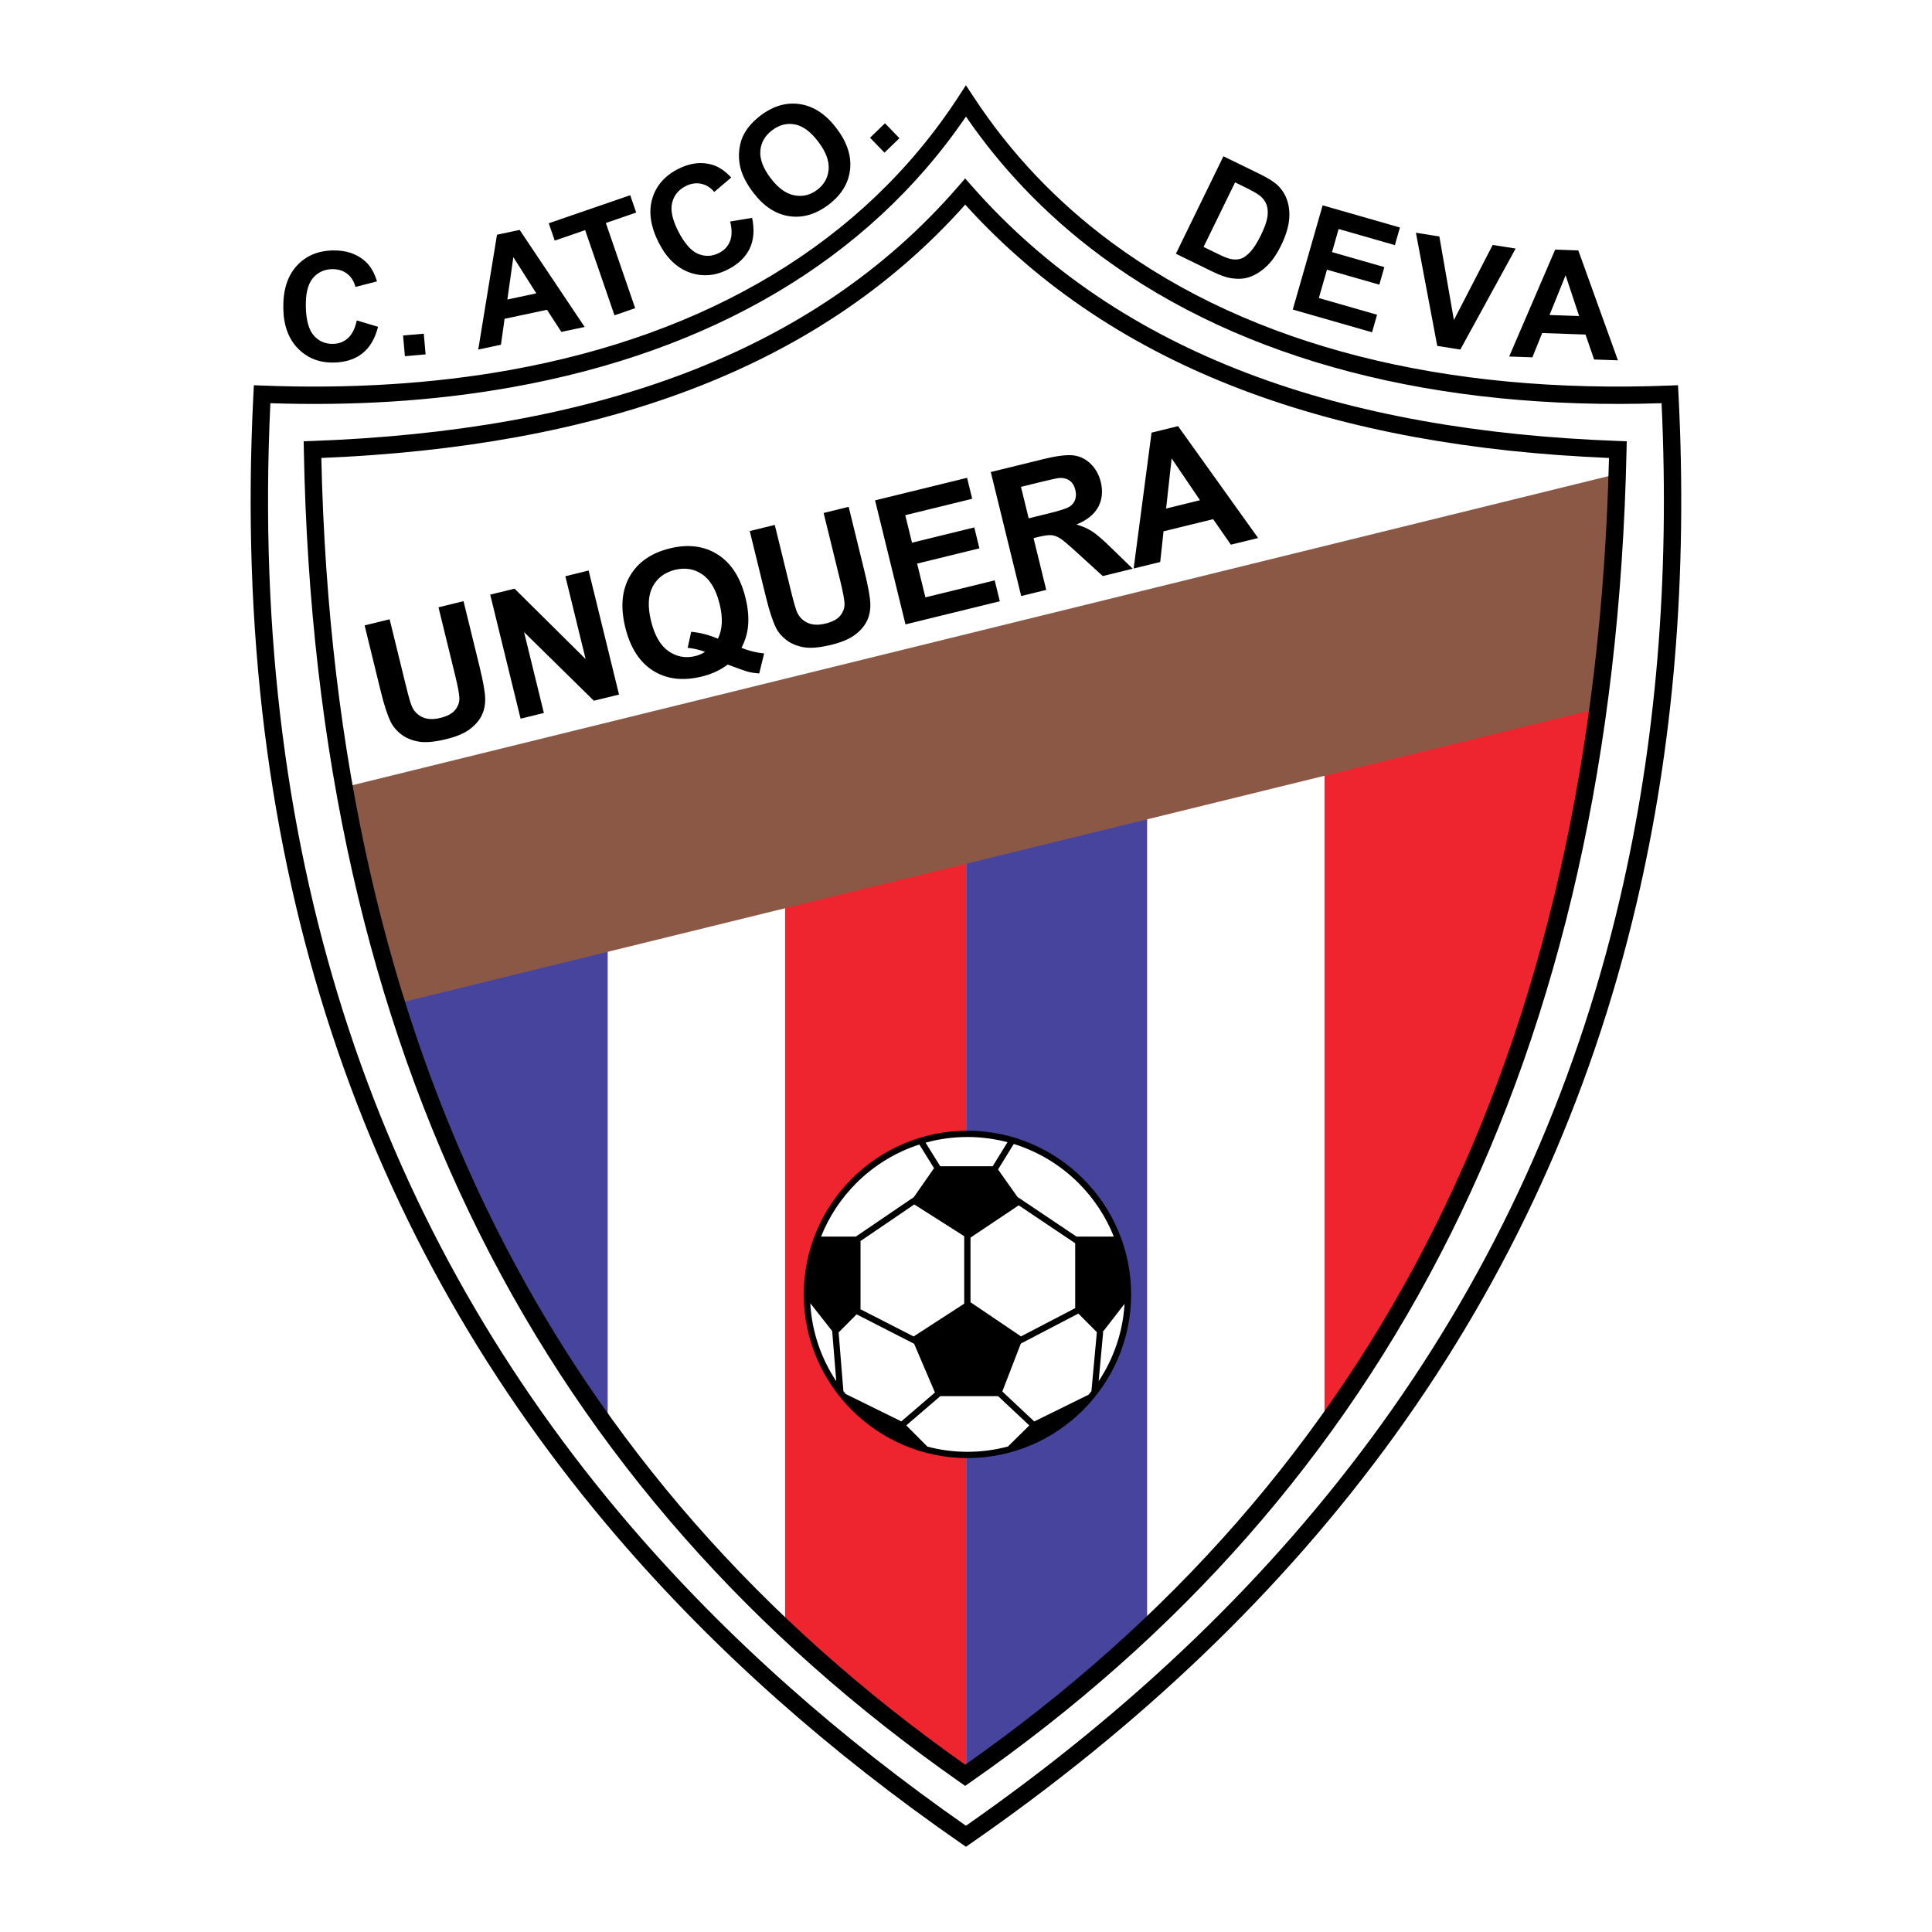 <?xml version="1.0" encoding="utf-8"?>
<!-- Generator: Adobe Illustrator 13.0.0, SVG Export Plug-In . SVG Version: 6.00 Build 14948)  -->
<!DOCTYPE svg PUBLIC "-//W3C//DTD SVG 1.0//EN" "http://www.w3.org/TR/2001/REC-SVG-20010904/DTD/svg10.dtd">
<svg version="1.0" id="Layer_1" xmlns="http://www.w3.org/2000/svg" xmlns:xlink="http://www.w3.org/1999/xlink" x="0px" y="0px"
	 width="192.756px" height="192.756px" viewBox="0 0 192.756 192.756" enable-background="new 0 0 192.756 192.756"
	 xml:space="preserve">
<g>
	<polygon fill-rule="evenodd" clip-rule="evenodd" fill="#FFFFFF" points="0,0 192.756,0 192.756,192.756 0,192.756 0,0 	"/>
	<path fill-rule="evenodd" clip-rule="evenodd" d="M36.377,62.396l2.498-0.61l1.643,6.704c0.26,1.062,0.461,1.747,0.601,2.045
		c0.229,0.48,0.586,0.826,1.062,1.033c0.477,0.207,1.068,0.227,1.764,0.056c0.708-0.173,1.207-0.451,1.495-0.828
		c0.289-0.378,0.421-0.789,0.39-1.227c-0.032-0.44-0.165-1.15-0.405-2.13l-1.677-6.847l2.498-0.612l1.592,6.501
		c0.364,1.484,0.554,2.552,0.569,3.196c0.016,0.646-0.107,1.227-0.365,1.737c-0.26,0.512-0.665,0.968-1.21,1.366
		c-0.545,0.398-1.31,0.719-2.289,0.959c-1.182,0.289-2.112,0.372-2.787,0.249c-0.678-0.122-1.248-0.358-1.709-0.708
		c-0.462-0.349-0.808-0.752-1.038-1.201c-0.335-0.67-0.675-1.697-1.014-3.081L36.377,62.396L36.377,62.396z M51.94,71.704
		l-3.032-12.376l2.431-0.596l7.09,7.024l-2.024-8.265l2.323-0.569l3.032,12.375l-2.509,0.615l-6.966-6.847l1.977,8.069L51.94,71.704
		L51.94,71.704z M73.981,64.639c0.719,0.291,1.474,0.477,2.256,0.557l-0.488,1.992c-0.403-0.021-0.812-0.085-1.219-0.194
		c-0.088-0.019-0.732-0.249-1.931-0.689c-0.725,0.551-1.58,0.949-2.563,1.19c-1.903,0.466-3.531,0.272-4.882-0.583
		c-1.352-0.854-2.277-2.297-2.773-4.324c-0.495-2.022-0.339-3.727,0.464-5.112c0.806-1.388,2.137-2.31,3.988-2.763
		c1.833-0.449,3.429-0.245,4.777,0.613c1.349,0.86,2.273,2.301,2.769,4.322c0.262,1.07,0.342,2.047,0.242,2.93
		c-0.074,0.673-0.288,1.361-0.641,2.062L73.981,64.639L73.981,64.639z M71.625,63.721c0.227-0.454,0.358-0.969,0.386-1.542
		s-0.041-1.207-0.21-1.899c-0.35-1.429-0.929-2.42-1.73-2.972s-1.715-0.704-2.733-0.454s-1.757,0.807-2.218,1.669
		c-0.459,0.865-0.515,2.01-0.166,3.434c0.355,1.447,0.937,2.452,1.746,3.013c0.81,0.562,1.699,0.724,2.666,0.488
		c0.359-0.088,0.688-0.233,0.979-0.428c-0.587-0.208-1.167-0.342-1.736-0.398l0.352-1.598c0.891,0.079,1.781,0.311,2.667,0.689
		L71.625,63.721L71.625,63.721z M74.802,52.982l2.499-0.61l1.642,6.704c0.26,1.062,0.461,1.747,0.601,2.046
		c0.229,0.479,0.586,0.826,1.063,1.032c0.477,0.207,1.067,0.227,1.764,0.056c0.708-0.173,1.207-0.45,1.495-0.828
		c0.288-0.378,0.421-0.789,0.39-1.227c-0.032-0.439-0.166-1.15-0.405-2.129l-1.677-6.847l2.498-0.612l1.593,6.501
		c0.364,1.485,0.554,2.553,0.569,3.197c0.016,0.646-0.106,1.226-0.365,1.737c-0.261,0.511-0.666,0.968-1.211,1.366
		s-1.31,0.718-2.289,0.958c-1.182,0.29-2.112,0.373-2.787,0.25c-0.678-0.122-1.248-0.359-1.709-0.708
		c-0.461-0.349-0.808-0.752-1.037-1.201c-0.335-0.67-0.675-1.697-1.014-3.081L74.802,52.982L74.802,52.982z M90.341,62.296
		l-3.035-12.375l9.179-2.249l0.513,2.093l-6.679,1.636l0.671,2.743l6.214-1.522l0.511,2.087l-6.213,1.522l0.825,3.368l6.915-1.694
		l0.511,2.084L90.341,62.296L90.341,62.296z M101.884,59.468L98.85,47.093l5.261-1.289c1.321-0.324,2.312-0.447,2.964-0.374
		c0.651,0.076,1.23,0.356,1.729,0.834c0.498,0.48,0.84,1.087,1.019,1.817c0.228,0.93,0.142,1.766-0.254,2.503
		c-0.397,0.738-1.122,1.32-2.168,1.743c0.616,0.183,1.15,0.418,1.593,0.71c0.443,0.292,1.084,0.847,1.915,1.663l2.103,2.042
		l-2.99,0.733l-2.465-2.249c-0.876-0.805-1.466-1.306-1.763-1.497c-0.297-0.194-0.591-0.305-0.877-0.333
		c-0.287-0.027-0.719,0.028-1.294,0.169l-0.506,0.124l1.267,5.167L101.884,59.468L101.884,59.468z M102.631,51.712l1.85-0.451
		c1.197-0.293,1.936-0.529,2.207-0.7c0.274-0.174,0.468-0.407,0.573-0.695c0.107-0.289,0.116-0.622,0.025-0.992
		c-0.102-0.416-0.296-0.726-0.579-0.927c-0.285-0.202-0.639-0.287-1.06-0.255c-0.209,0.022-0.824,0.157-1.835,0.404l-1.95,0.478
		L102.631,51.712L102.631,51.712z M125.522,53.677l-2.718,0.666l-1.769-2.545l-4.949,1.212l-0.331,3.061l-2.651,0.649l1.786-13.556
		l2.645-0.648L125.522,53.677L125.522,53.677z M119.723,49.907l-2.83-4.174l-0.549,5.004L119.723,49.907L119.723,49.907z"/>
	<path fill-rule="evenodd" clip-rule="evenodd" fill="#46449C" d="M38.894,98.59l21.734-5.377v49.619
		C50.857,129.467,44.174,114.412,38.894,98.59L38.894,98.59z"/>
	<path fill-rule="evenodd" clip-rule="evenodd" fill="#EE252F" d="M132.152,75.068l27.646-6.502
		c-3.703,28.608-13.088,53.068-27.646,73.75V75.068L132.152,75.068z"/>
	<path fill-rule="evenodd" clip-rule="evenodd" fill="#EE252F" d="M78.332,88.696l18.058-5.251v93.739
		c-6.02-3.938-12.039-8.84-18.058-14.178V88.696L78.332,88.696z"/>
	<polygon fill-rule="evenodd" clip-rule="evenodd" fill="#46449C" points="96.39,83.969 114.448,79.768 114.448,162.48 
		96.39,176.922 96.39,83.969 	"/>
	<path fill-rule="evenodd" clip-rule="evenodd" fill="#FFFFFF" d="M96.522,113.125c8.822,0,16.017,7.195,16.017,16.018
		s-7.195,16.018-16.017,16.018c-8.822,0-16.018-7.195-16.018-16.018S87.7,113.125,96.522,113.125L96.522,113.125z"/>
	<path fill-rule="evenodd" clip-rule="evenodd" fill="#8C5846" d="M34.426,78.521L161.541,47.24
		c-0.405,7.82-1.026,15.641-2.124,23.461l-120.034,29.48C36.816,93.997,35.453,85.864,34.426,78.521L34.426,78.521z"/>
	<path d="M26.184,38.468c0.003,0,0.007,0,0.011,0c4.364,0.171,8.616,0.127,12.74-0.133c4.143-0.26,8.123-0.732,11.922-1.414
		C70.476,33.401,86.14,24.263,95.65,9.609l0.717-1.105l0.725,1.098l0.005,0.007l0.003,0.003c1.864,2.851,3.956,5.488,6.257,7.913
		c2.308,2.431,4.827,4.652,7.543,6.662c14.015,10.369,33.304,15.163,55.662,14.28l0.854-0.034l0.044,0.854l0.001,0.009
		c0.47,9.178,0.339,17.98-0.363,26.419c-0.701,8.434-1.977,16.531-3.793,24.301c-9.326,39.883-32.907,70.643-66.443,93.897
		l-0.488,0.338l-0.488-0.332c-0.056-0.037-0.01-0.008,0.001,0l0.001-0.002c-0.003-0.002-0.01-0.008-0.021-0.016h0
		c-6.521-4.521-12.658-9.322-18.381-14.41c-5.73-5.096-11.058-10.492-15.951-16.201C36.383,123.945,22.865,86.482,25.285,39.289
		l0.044-0.854L26.184,38.468L26.184,38.468z M39.043,40.065c-3.903,0.245-7.931,0.3-12.068,0.163
		c-2.19,46.318,11.158,83.108,35.872,111.942c4.833,5.639,10.106,10.979,15.789,16.031c5.544,4.932,11.466,9.578,17.736,13.953
		c32.927-22.973,56.077-53.289,65.252-92.529c1.79-7.653,3.049-15.667,3.746-24.051c0.675-8.121,0.819-16.566,0.404-25.347
		c-22.383,0.743-41.736-4.176-55.9-14.655c-2.799-2.071-5.393-4.357-7.766-6.857c-2.087-2.199-4.002-4.56-5.734-7.084
		c-9.842,14.44-25.609,23.469-45.213,26.986C47.238,39.321,43.193,39.804,39.043,40.065L39.043,40.065z"/>
	<path d="M31.148,43.996c13.864-0.502,26.344-2.629,37.186-6.758c10.807-4.115,19.995-10.22,27.312-18.688l0.647-0.749l0.653,0.742
		c7.446,8.472,16.697,14.579,27.504,18.694c10.843,4.129,23.26,6.256,36.997,6.758l0.853,0.031l-0.018,0.851
		c-0.649,30.291-6.58,56.246-17.566,78.27c-10.994,22.043-27.045,40.137-47.925,54.684l-0.496,0.346l-0.494-0.346
		c-20.783-14.545-36.875-32.637-47.916-54.684c-11.031-22.023-17.008-47.98-17.571-78.273l-0.016-0.847L31.148,43.996L31.148,43.996
		z M68.948,38.852c-10.809,4.116-23.183,6.276-36.888,6.839c0.654,29.665,6.559,55.098,17.371,76.686
		c10.817,21.6,26.557,39.363,46.869,53.688c20.397-14.322,36.094-32.086,46.869-53.688c10.768-21.588,16.627-47.02,17.362-76.686
		c-13.58-0.564-25.891-2.724-36.696-6.839c-10.754-4.095-20.01-10.123-27.534-18.436C88.895,28.73,79.7,34.758,68.948,38.852
		L68.948,38.852z"/>
	<path fill-rule="evenodd" clip-rule="evenodd" d="M35.592,31.968l2.128,0.637c-0.303,1.186-0.828,2.073-1.572,2.657
		c-0.744,0.586-1.699,0.89-2.859,0.91c-1.437,0.025-2.627-0.445-3.567-1.409c-0.942-0.965-1.429-2.3-1.458-4
		c-0.031-1.8,0.41-3.208,1.321-4.22c0.914-1.012,2.128-1.532,3.642-1.558c1.323-0.023,2.406,0.349,3.246,1.116
		c0.499,0.455,0.88,1.114,1.14,1.973l-2.152,0.554c-0.137-0.557-0.414-0.996-0.824-1.313s-0.908-0.471-1.487-0.461
		c-0.801,0.014-1.447,0.314-1.936,0.896c-0.489,0.584-0.724,1.523-0.701,2.811c0.023,1.367,0.288,2.338,0.789,2.909
		c0.501,0.573,1.148,0.852,1.934,0.838c0.581-0.01,1.078-0.204,1.488-0.58c0.412-0.376,0.704-0.963,0.871-1.757V31.968
		L35.592,31.968z M40.396,35.539l-0.181-2.066l2.066-0.181l0.181,2.065L40.396,35.539L40.396,35.539z M58.332,32.621l-2.324,0.494
		l-1.435-2.207l-4.231,0.899l-0.361,2.588l-2.266,0.481l1.871-11.457l2.261-0.48L58.332,32.621L58.332,32.621z M53.508,29.269
		l-2.292-3.616l-0.596,4.232L53.508,29.269L53.508,29.269z M61.308,31.459l-2.926-8.498l-3.036,1.045l-0.596-1.73l8.128-2.799
		l0.596,1.73l-3.028,1.042l2.926,8.498L61.308,31.459L61.308,31.459z M72.846,22.098l2.192-0.361
		c0.247,1.199,0.165,2.226-0.248,3.077c-0.412,0.854-1.137,1.545-2.171,2.072c-1.281,0.652-2.557,0.752-3.824,0.298
		c-1.27-0.455-2.293-1.441-3.065-2.957c-0.817-1.604-1.039-3.063-0.663-4.372c0.378-1.31,1.241-2.31,2.59-2.997
		c1.179-0.601,2.315-0.741,3.407-0.42c0.648,0.19,1.279,0.616,1.89,1.274l-1.692,1.441c-0.367-0.44-0.809-0.714-1.316-0.819
		c-0.507-0.105-1.022-0.026-1.538,0.237c-0.714,0.364-1.164,0.917-1.348,1.655c-0.183,0.739,0.017,1.686,0.602,2.833
		c0.621,1.218,1.284,1.975,1.984,2.268c0.701,0.295,1.405,0.263,2.105-0.094c0.518-0.264,0.88-0.656,1.083-1.174
		c0.205-0.519,0.21-1.174,0.012-1.961L72.846,22.098L72.846,22.098z M75.128,19.182c-0.662-0.878-1.088-1.718-1.274-2.514
		c-0.135-0.587-0.164-1.187-0.088-1.79c0.075-0.605,0.252-1.146,0.53-1.62c0.367-0.633,0.903-1.216,1.606-1.746
		c1.272-0.958,2.589-1.332,3.947-1.118c1.359,0.215,2.57,1.026,3.629,2.431c1.051,1.394,1.494,2.771,1.329,4.13
		c-0.164,1.358-0.881,2.518-2.149,3.474c-1.285,0.968-2.603,1.347-3.95,1.135C77.358,21.352,76.165,20.557,75.128,19.182
		L75.128,19.182z M76.882,17.767c0.737,0.979,1.522,1.553,2.354,1.717c0.832,0.165,1.598-0.016,2.292-0.54
		c0.695-0.524,1.076-1.205,1.145-2.041c0.067-0.837-0.276-1.759-1.03-2.759c-0.746-0.99-1.521-1.566-2.32-1.726
		c-0.799-0.16-1.562,0.031-2.281,0.573c-0.718,0.541-1.114,1.226-1.182,2.049c-0.068,0.823,0.272,1.735,1.021,2.729V17.767
		L76.882,17.767z M88.244,15.231l-1.44-1.492l1.492-1.44l1.44,1.492L88.244,15.231L88.244,15.231z"/>
	<path fill-rule="evenodd" clip-rule="evenodd" d="M122.062,15.592l3.588,1.752c0.808,0.395,1.397,0.758,1.761,1.088
		c0.486,0.445,0.831,0.984,1.028,1.609c0.197,0.627,0.251,1.305,0.159,2.029c-0.091,0.724-0.356,1.543-0.801,2.454
		c-0.391,0.801-0.828,1.442-1.309,1.925c-0.588,0.587-1.215,0.991-1.879,1.209c-0.502,0.166-1.09,0.2-1.759,0.104
		c-0.5-0.076-1.114-0.291-1.838-0.643l-3.694-1.802L122.062,15.592L122.062,15.592z M123.225,18.195l-3.144,6.441l1.467,0.716
		c0.547,0.267,0.96,0.429,1.232,0.487c0.356,0.076,0.688,0.069,0.987-0.019c0.304-0.088,0.63-0.318,0.974-0.688
		c0.345-0.372,0.702-0.934,1.069-1.686c0.365-0.75,0.58-1.36,0.644-1.827c0.064-0.467,0.031-0.874-0.098-1.214
		c-0.128-0.342-0.356-0.644-0.686-0.902c-0.244-0.193-0.767-0.488-1.566-0.877L123.225,18.195L123.225,18.195z M128.98,30.885
		l2.98-10.399l7.712,2.211l-0.504,1.759l-5.612-1.609l-0.66,2.305l5.221,1.497l-0.503,1.753l-5.221-1.497l-0.812,2.83l5.81,1.666
		l-0.502,1.751L128.98,30.885L128.98,30.885z M143.395,34.511l-2.129-11.29l2.339,0.371l1.451,8.337l3.871-7.494l2.288,0.362
		l-5.519,10.079L143.395,34.511L143.395,34.511z M161.42,35.949l-2.375-0.083l-0.858-2.488l-4.323-0.151l-0.977,2.424l-2.316-0.081
		l4.588-10.664l2.31,0.081L161.42,35.949L161.42,35.949z M157.55,31.53l-1.35-4.063l-1.603,3.962L157.55,31.53L157.55,31.53z"/>
	<path fill-rule="evenodd" clip-rule="evenodd" d="M96.522,112.812L96.522,112.812c4.498,0,8.581,1.834,11.539,4.791
		c2.958,2.959,4.792,7.041,4.792,11.537v0.002l0,0c0,4.498-1.834,8.58-4.792,11.539c-2.958,2.957-7.041,4.791-11.538,4.791h-0.001
		h-0.001c-4.497,0-8.58-1.834-11.538-4.791c-2.958-2.959-4.792-7.041-4.792-11.537v-0.002l0,0c0-4.498,1.834-8.58,4.792-11.539
		c2.958-2.957,7.041-4.791,11.537-4.791H96.522L96.522,112.812z M91.153,133.338l5.047-3.271v-6.732l-4.983-3.166l-5.361,3.648
		v6.812L91.153,133.338L91.153,133.338z M96.827,129.924l5.038,3.408l5.407-2.818v-6.475l-5.633-3.783l-4.812,3.221V129.924
		L96.827,129.924z M101.848,134.049l-1.847,4.779l3.186,2.99l5.423-2.67c0.096-0.115,0.19-0.232,0.282-0.352l0.543-5.887
		l-1.847-1.854L101.848,134.049L101.848,134.049z M99.581,139.293h-5.763l-3.399,2.918l2.112,2.119
		c1.275,0.336,2.612,0.516,3.99,0.516h0.001h0.001c1.396,0,2.751-0.184,4.042-0.529l2.131-2.102L99.581,139.293L99.581,139.293z
		 M93.279,138.932l-2.076-4.863l-5.739-2.936l-1.795,1.803l0.477,5.854c0.076,0.098,0.154,0.195,0.232,0.291l5.545,2.73
		L93.279,138.932L93.279,138.932z M99.037,116.361l1.483-2.404c-1.277-0.338-2.617-0.518-3.998-0.518h0h-0.001
		c-1.444,0-2.844,0.197-4.174,0.564l1.46,2.357H99.037L99.037,116.361z M93.188,116.549l-1.461-2.359
		c-2.402,0.773-4.555,2.111-6.3,3.857c-1.507,1.506-2.71,3.316-3.509,5.328h3.47l5.785-3.936L93.188,116.549L93.188,116.549z
		 M80.842,130.023c0.16,2.863,1.092,5.525,2.592,7.781l-0.408-5.008L80.842,130.023L80.842,130.023z M110.007,132.912l0.055,0.006
		l-0.45,4.883c1.487-2.238,2.417-4.879,2.586-7.719L110.007,132.912L110.007,132.912z M111.125,123.375
		c-0.799-2.012-2.002-3.82-3.508-5.328c-1.787-1.787-4.001-3.146-6.473-3.912l-1.568,2.543l1.975,2.793l0.013-0.018l5.842,3.922
		H111.125L111.125,123.375z"/>
</g>
</svg>
